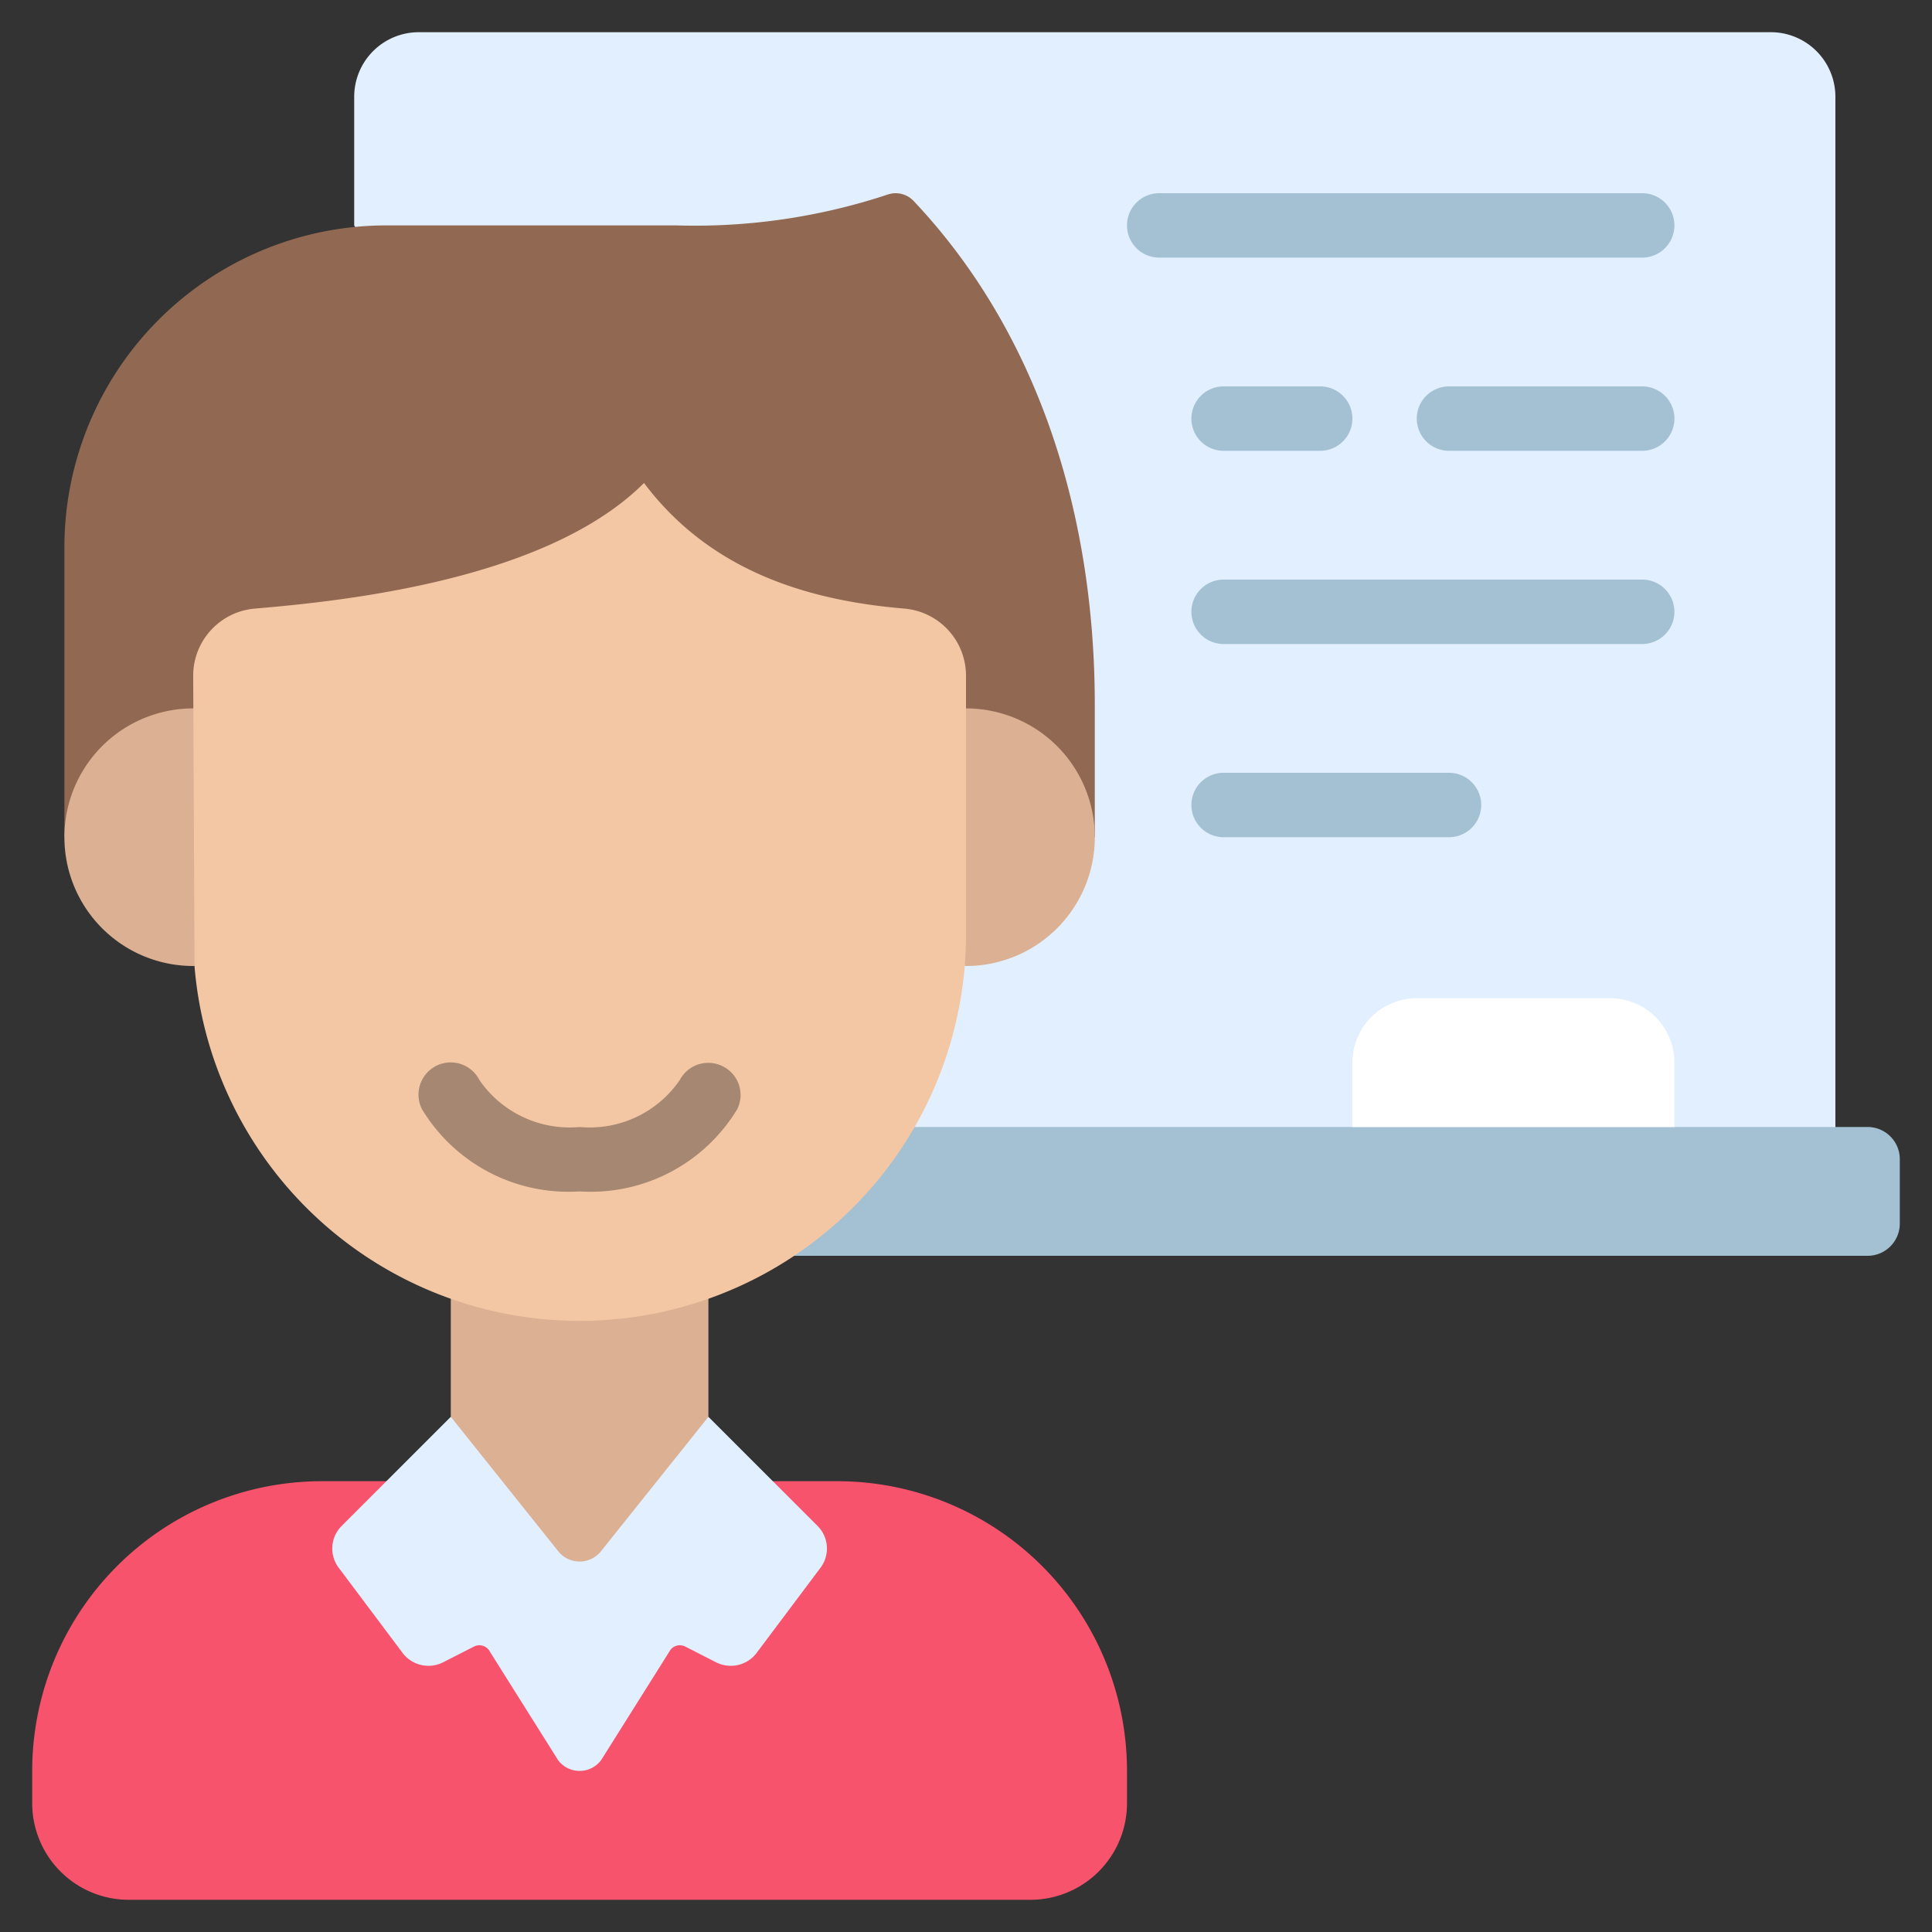 <svg id="Icons" height="512" viewBox="0 0 60 60" width="512" xmlns="http://www.w3.org/2000/svg"><rect x="0" y="0" width="60" height="60" fill="#333333" stroke="none"/><path d="m11 7v-4a2.006 2.006 0 0 1 2-2h42a2.006 2.006 0 0 1 2 2v33h-30z" fill="#e1efff"/><path d="m27 35h31a1 1 0 0 1 1 1v2a1 1 0 0 1 -1 1h-34.76z" fill="#a3c1d3"/><path d="m24 46h2a9 9 0 0 1 9 9v1a3 3 0 0 1 -3 3h-28a3 3 0 0 1 -3-3v-1a9 9 0 0 1 9-9z" fill="#f8536c"/><path d="m2 26v-9a10 10 0 0 1 10-10h9a19.037 19.037 0 0 0 6.561-.956.767.767 0 0 1 .815.2c3.749 3.968 5.624 9.518 5.624 15.656v4.1z" fill="#916953"/><path d="m29.96 30h.04a4 4 0 0 0 0-8h-1z" fill="#dbb093"/><path d="m6.04 30h-.04a4 4 0 0 1 0-8h1z" fill="#dbb093"/><path d="m22 44 3.39 3.39a.991.991 0 0 1 .09 1.3l-1.98 2.64a1.007 1.007 0 0 1 -1.25.3l-.98-.5a.369.369 0 0 0 -.45.11l-2.15 3.42a.834.834 0 0 1 -1.34 0l-2.15-3.42a.369.369 0 0 0 -.45-.11l-.98.5a1.007 1.007 0 0 1 -1.25-.3l-1.98-2.64a.991.991 0 0 1 .09-1.3l3.39-3.39z" fill="#e1efff"/><path d="m22 39v5l-3.34 4.18a.849.849 0 0 1 -1.32 0l-3.34-4.18v-5z" fill="#dbb093"/><path d="m30 20.98v8.02a12 12 0 0 1 -23.96 1v-.08l-.04-8.92v-.02a2.091 2.091 0 0 1 1.92-2.08c2.82-.24 9.08-.9 12.08-3.9 2.13 2.83 5.26 3.66 8.08 3.9a2.091 2.091 0 0 1 1.92 2.08z" fill="#f3c7a4"/><path d="m44 31h6a2 2 0 0 1 2 2v2a0 0 0 0 1 0 0h-10a0 0 0 0 1 0 0v-2a2 2 0 0 1 2-2z" fill="#fff"/><path d="m18 37a5.316 5.316 0 0 1 -4.895-2.553 1 1 0 0 1 1.784-.905 3.4 3.4 0 0 0 3.111 1.458 3.392 3.392 0 0 0 3.112-1.46 1 1 0 0 1 1.345-.42.993.993 0 0 1 .438 1.327 5.316 5.316 0 0 1 -4.895 2.553z" fill="#a58772"/><g fill="#a3c1d3"><path d="m51 8h-15a1 1 0 0 1 0-2h15a1 1 0 0 1 0 2z"/><path d="m51 14h-6a1 1 0 0 1 0-2h6a1 1 0 0 1 0 2z"/><path d="m41 14h-3a1 1 0 0 1 0-2h3a1 1 0 0 1 0 2z"/><path d="m51 20h-13a1 1 0 0 1 0-2h13a1 1 0 0 1 0 2z"/><path d="m45 26h-7a1 1 0 0 1 0-2h7a1 1 0 0 1 0 2z"/></g></svg>